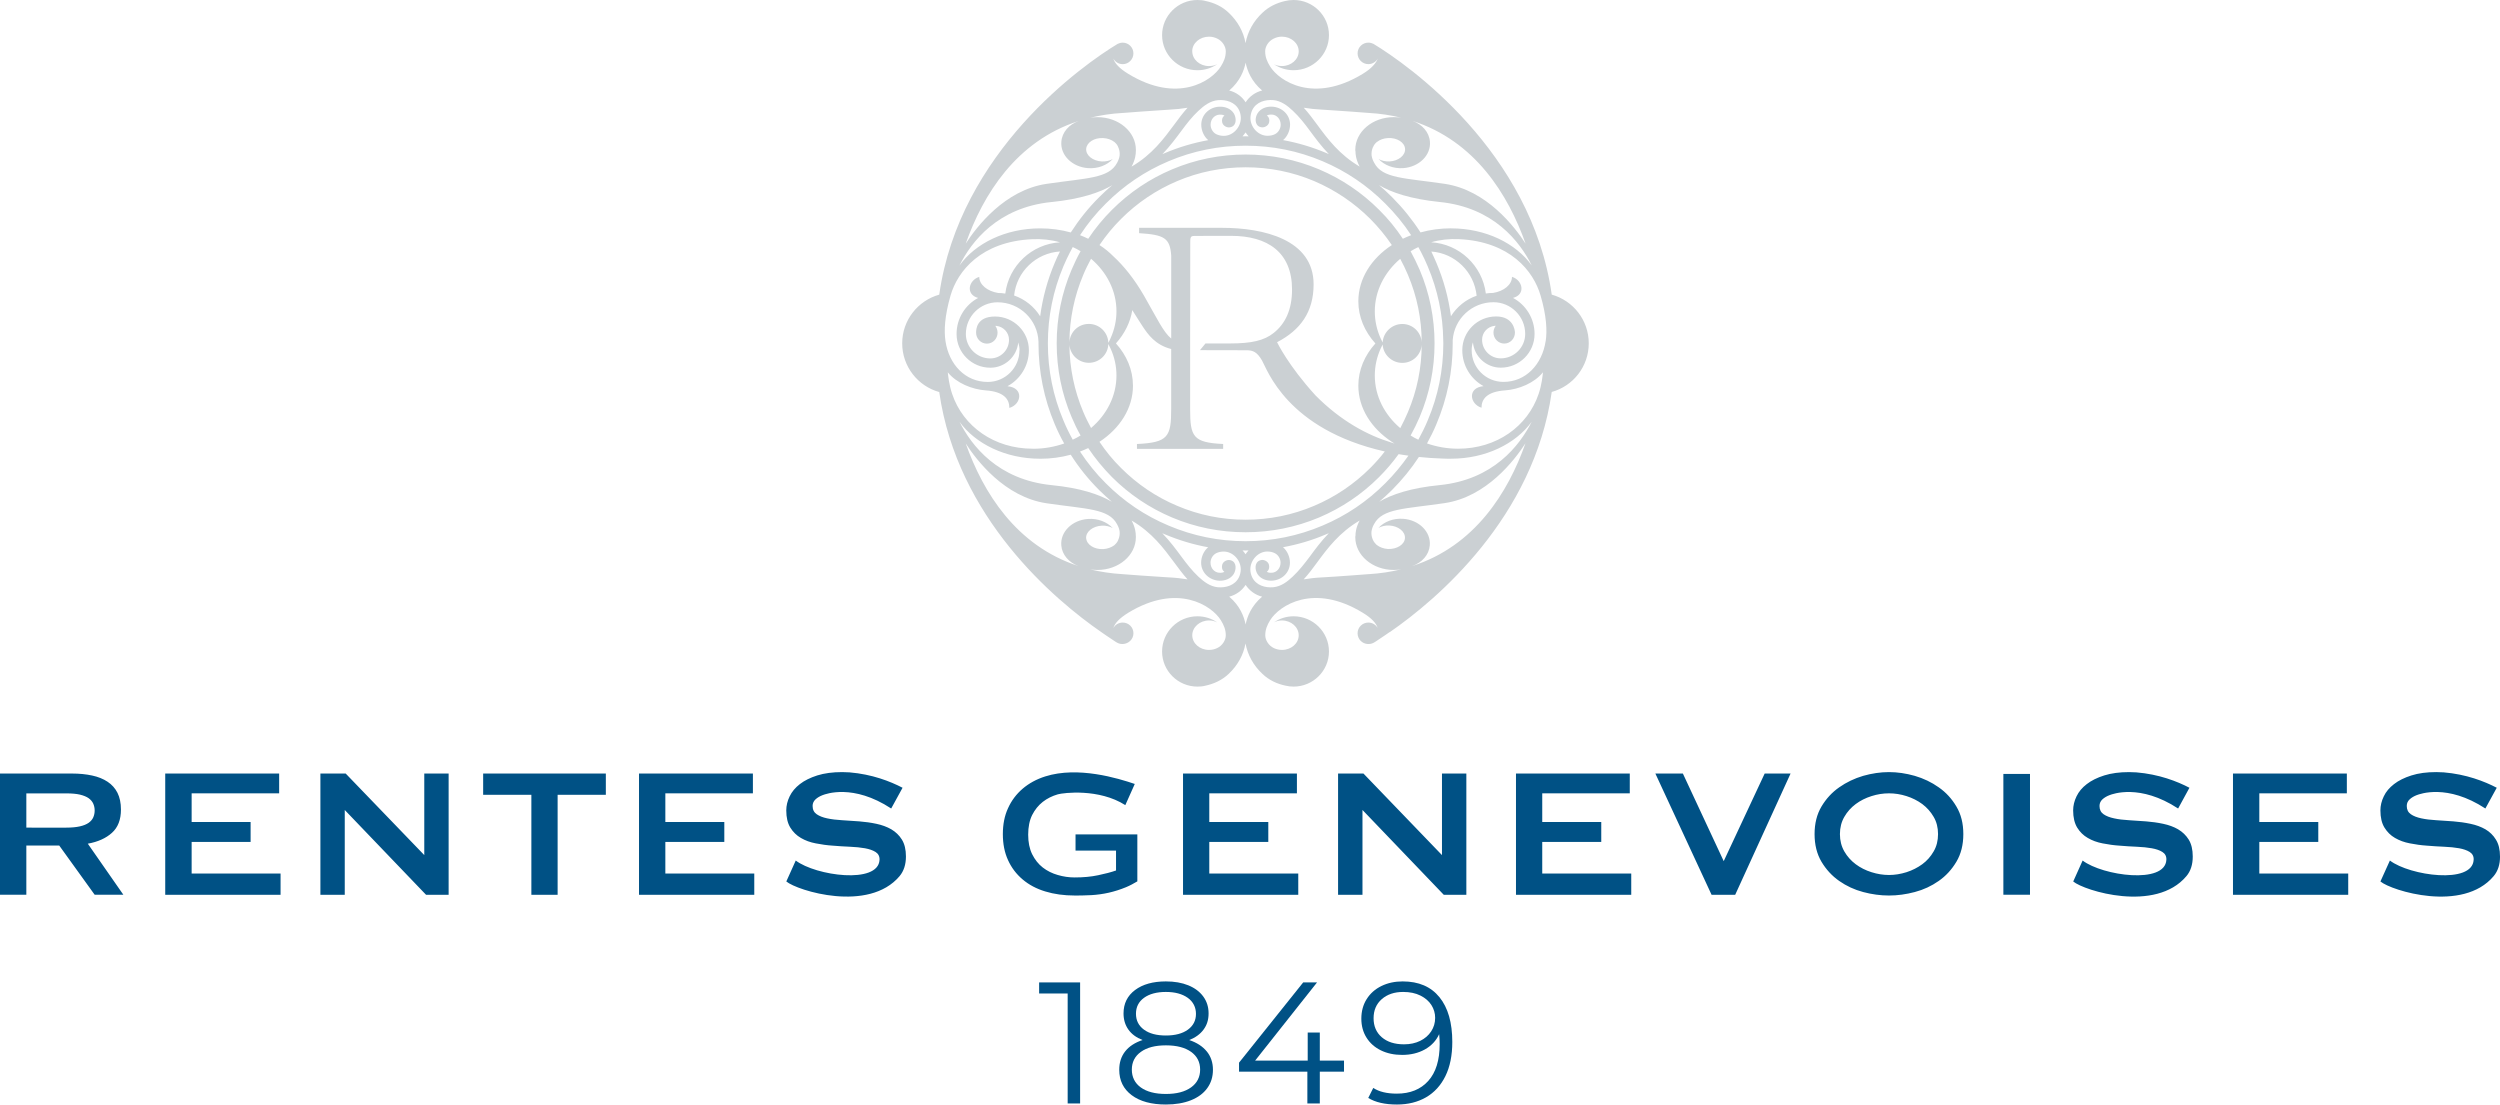 <?xml version="1.0" encoding="UTF-8"?>
<svg id="Calque_1" data-name="Calque 1" xmlns="http://www.w3.org/2000/svg" viewBox="0 0 1020.47 450.85">
  <defs>
    <style>
      .cls-1 {
        fill: #005185;
      }

      .cls-2 {
        fill: #cbd0d3;
      }
    </style>
  </defs>
  <path class="cls-2" d="m567.35,257.99c19.11-13.19,58.8-46.77,66.05-98,8.73-2.39,15.11-10.38,15.11-19.85s-6.39-17.45-15.11-19.88c-8.22-58.47-58.8-93.91-72.77-102.36h-.03.03c-.63-.31-1.33-.5-2.09-.5-2.4,0-4.39,1.96-4.39,4.38s1.98,4.4,4.39,4.4c1.63,0,3.1-.92,3.87-2.28-.71,1.82-2.45,4.01-6.16,6.25-20.1,12.26-34.09,2.95-37.81-3.03-1.23-1.99-2.01-3.84-2.01-6.19-.02-1.86,1.29-4.15,3.52-5.19,1.03-.49,2.04-.78,3.32-.78,3.77,0,6.85,2.68,6.85,5.99s-3.09,6.01-6.85,6.01c-1.17,0-2.32-.27-3.25-.73,2.26,1.52,5.03,2.43,8.01,2.43,7.94,0,14.44-6.42,14.44-14.33S535.98,0,528.04,0c-1.22,0-2.46.15-3.6.44-3.39.8-6.53,2.28-9.13,4.77-3.64,3.39-6.01,7.66-6.9,12.4-.84-4.74-3.26-9.01-6.86-12.4-2.67-2.57-5.92-4.06-9.39-4.8C491.1.11,489.94,0,488.78,0c-7.95,0-14.43,6.43-14.43,14.34s6.48,14.33,14.43,14.33c2.98,0,5.84-.91,8.1-2.48-.98.49-2.1.78-3.38.78-3.77,0-6.83-2.7-6.83-6.02h-.02c0-3.32,3.08-5.98,6.85-5.98,1.28,0,2.31.29,3.32.76,2.24,1.03,3.53,3.34,3.53,5.19,0,2.37-.77,4.2-2.01,6.19-3.72,6-17.72,15.31-37.81,3.02-3.68-2.23-5.55-4.37-6.08-6.24h0c.72,1.34,2.15,2.3,3.85,2.3,2.41,0,4.35-2.01,4.35-4.4s-1.95-4.38-4.35-4.38c-.77,0-1.46.2-2.09.5-13.96,8.42-64.52,43.89-72.82,102.36-8.7,2.43-15.12,10.42-15.12,19.88s6.42,17.48,15.12,19.88c7.29,51.28,47.11,84.87,66.17,98,0,0,3.07,2.16,5.71,3.87,1.07.69,1.85,1.03,3.06.98,2.4-.1,4.33-1.99,4.33-4.4s-1.95-4.36-4.35-4.36c-1.69,0-3.13.9-3.85,2.25.52-1.86,2.39-3.97,6.07-6.24,20.09-12.27,34.09-2.95,37.81,3.03,1.24,2.02,2.01,3.84,2.01,6.19,0,1.84-1.29,4.16-3.53,5.2-1.01.47-2.04.74-3.32.74-3.77,0-6.83-2.67-6.83-5.98s3.07-6.05,6.83-6.05c1.28,0,2.4.31,3.38.81-2.26-1.59-5.13-2.51-8.1-2.51-7.95,0-14.43,6.43-14.43,14.36s6.48,14.34,14.43,14.34c1.08,0,2.16-.09,3.16-.35,3.56-.76,6.85-2.25,9.6-4.85,3.6-3.39,6.02-7.7,6.86-12.41.89,4.72,3.26,9.02,6.9,12.41,2.69,2.57,5.93,4.08,9.44,4.81,1.07.27,2.16.39,3.29.39,7.94,0,14.44-6.42,14.44-14.34s-6.5-14.36-14.44-14.36c-2.97,0-5.75.92-8.01,2.48.93-.49,2.08-.78,3.25-.78,3.76,0,6.85,2.72,6.85,6.05s-3.08,5.98-6.83,5.98c-1.28,0-2.28-.29-3.31-.74-2.23-1.07-3.51-3.36-3.51-5.22,0-2.34.76-4.17,2-6.18,3.72-5.99,17.73-15.3,37.81-3.03,3.65,2.21,5.5,4.33,6.06,6.18-.76-1.33-2.2-2.18-3.8-2.18-2.4,0-4.39,1.96-4.39,4.36s1.86,4.29,4.18,4.4h.11c1.2.05,1.99-.29,3.05-.98,2.63-1.71,5.71-3.87,5.71-3.87m9.31-27.01c3.94-1.38,6.81-4.53,7.12-8.44.47-5.51-4.41-10.36-10.88-10.81-4.02-.29-7.8,1.21-10.08,3.72,1.22-.66,2.77-1.09,4.48-.98,3.66.19,6.5,2.5,6.34,5.14-.15,2.63-3.3,4.6-6.96,4.44-1.76-.11-3.37-.73-4.48-1.6h0s-.12-.08-.31-.26c-.61-.59-1.06-1.23-1.32-1.89-.05-.09-.11-.18-.15-.28v.11c0-.13-.01-.2-.05-.3-.31-.78-.48-1.73-.4-2.86,0,0,.02-.09.02-.11.13-.9.43-1.92,1.05-2.98,3.41-6.43,12.53-6.16,28.76-8.55,17.14-2.52,28.63-17.59,33.04-24.44-7.1,20.05-20.6,41.87-46.17,50.1m-68.1-10.12c-10.88,0-21.45-2.15-31.41-6.37-9.64-4.04-18.26-9.86-25.66-17.3-3.99-3.96-7.47-8.3-10.5-12.92,1.13-.45,2.25-.9,3.35-1.42,2.81,4.19,6.06,8.15,9.68,11.82,7.08,7.08,15.35,12.63,24.53,16.51,9.51,4.01,19.6,6.03,30.01,6.03s20.5-2.03,30.03-6.03c9.15-3.88,17.43-9.43,24.49-16.51,2.93-2.93,5.57-6.04,7.96-9.34,1.32.21,2.61.44,4.01.61-2.81,3.99-5.9,7.73-9.43,11.25-7.4,7.44-16.02,13.25-25.64,17.3-9.95,4.22-20.51,6.37-31.42,6.37m1.22,3.78c-.47.49-.88,1.02-1.22,1.55-.35-.53-.75-1.07-1.23-1.55.44,0,.83.02,1.23.02.43,0,.81-.02,1.22-.02m-75.59-115.95c.86-2.01,1.79-3.98,2.78-5.92.05-.05.13-.2.13-.2.28-.58.62-1.2.92-1.78,1.12.5,2.18,1.08,3.2,1.7-1.38,2.47-2.59,5.03-3.68,7.58-4.04,9.52-6.07,19.63-6.07,30.03s2.03,20.52,6.07,30.04c1.09,2.6,2.3,5.14,3.68,7.56-1.02.64-2.07,1.21-3.2,1.72-1.43-2.56-2.7-5.17-3.82-7.89-4.2-9.94-6.33-20.51-6.33-31.43s2.13-21.45,6.33-31.42m-9.48,20.37c-2.43-3.92-6.18-6.94-10.63-8.49,1-9.7,8.89-17.33,18.72-17.96-.77,1.47-1.48,3.04-2.13,4.61-2.98,7.02-4.96,14.34-5.96,21.85m83.84-69.64c10.91,0,21.47,2.11,31.42,6.33,9.62,4.06,18.24,9.88,25.64,17.32,3.95,3.94,7.51,8.25,10.53,12.88-1.17.45-2.26.91-3.38,1.46-2.79-4.23-6.01-8.18-9.68-11.8-7.06-7.08-15.34-12.65-24.49-16.52-9.53-4.04-19.64-6.06-30.03-6.06s-20.5,2.03-30.01,6.06c-9.18,3.87-17.44,9.44-24.53,16.52-3.63,3.62-6.87,7.57-9.68,11.8-1.11-.55-2.22-1.02-3.35-1.46,3.03-4.64,6.52-8.94,10.5-12.88,7.41-7.44,16.02-13.26,25.66-17.32,9.96-4.22,20.53-6.33,31.41-6.33m-1.23-3.82v-.02c.44-.51.88-1.02,1.23-1.58.34.57.81,1.07,1.25,1.58,0,0,0,.02.06.02-.47,0-.86-.02-1.31-.02-.4,0-.83,0-1.23.02m81.91,83.21c0,.37.04.74.04,1.08v.23c0,10.91-2.14,21.49-6.37,31.43-1.12,2.72-2.45,5.34-3.83,7.89-1.05-.5-2.15-1.07-3.15-1.72,1.36-2.46,2.58-4.96,3.7-7.56,4.02-9.53,6.07-19.64,6.07-30.04s-2.04-20.52-6.07-30.03c-1.13-2.55-2.34-5.11-3.7-7.58,1-.6,2.04-1.2,3.15-1.7,0,0,.9,1.72,1.07,1.97,1.01,1.94,1.94,3.91,2.77,5.92,4.05,9.55,6.19,19.69,6.33,30.12m-4.87-36.2c9.71.69,17.53,8.34,18.5,18.04-4.39,1.5-8.08,4.53-10.49,8.37-.99-7.53-2.98-14.81-5.94-21.81-.64-1.56-1.38-3.08-2.07-4.61m-139.78,45.43c4.32,0,7.84-3.43,7.94-7.68.35.64.66,1.29.95,1.94,1.53,3.38,2.37,7.03,2.37,10.91,0,8.41-3.99,16.02-10.37,21.45-1.14-2.15-2.25-4.32-3.17-6.55-3.68-8.68-5.58-17.92-5.66-27.43.33,4.13,3.75,7.36,7.93,7.36m-7.93-8.52c.08-9.49,1.98-18.69,5.66-27.4.92-2.25,2.03-4.42,3.17-6.55,6.38,5.45,10.37,13.03,10.37,21.45,0,3.85-.85,7.53-2.37,10.91-.28.68-.6,1.32-.95,1.96-.11-4.26-3.63-7.72-7.94-7.72s-7.61,3.24-7.93,7.35m25.92,17.8c0-6.38-2.58-12.35-6.94-17.2,3.54-3.96,5.88-8.62,6.67-13.59,1.93,3.04,3.5,5.58,4.32,6.79,2.03,3.01,5.01,7.44,11.56,9.09v24.46c0,11.3-1.21,13.74-13.97,14.31v1.99h35.18v-1.99c-12.35-.57-13.48-3.01-13.48-14.31v-28.22l.05-39.43c0-1.05,0-1.82.18-2.23.17-.42.35-.74,1.57-.74l14.88-.03c14.93,0,24.92,6.66,24.92,21.95,0,8.19-2.76,13.94-7.48,17.67-3.89,3.17-9.27,4.3-17.64,4.3h-10.21l-2.26,2.74s1.52-.04,2.99.01c4.88-.03,11.28.03,15.97.03,2.73,0,4.34.71,6.36,4.16,2.13,3.63,10.1,28.11,50.13,37.16-1.83,2.38-3.8,4.61-5.95,6.76-6.61,6.6-14.33,11.8-22.86,15.41-8.86,3.77-18.27,5.68-28,5.68s-19.12-1.91-27.96-5.68c-8.57-3.6-16.27-8.81-22.87-15.41-3.34-3.28-6.25-6.87-8.83-10.7,8.34-5.48,13.68-13.71,13.68-22.96m74.43,3.93c-11.08-12.16-15.52-21.45-15.52-21.45l-.1-.18c9.53-4.95,14.92-12.33,14.92-23.62,0-18.35-20.5-23.07-37.37-23.07h-33.86v2.18c10.21.65,12.63,1.92,13.11,9.2v33.82c-3.21-2.62-5.78-8.21-11.09-17.47-3.99-6.9-8.28-12.21-12.57-16.14-1.64-1.66-3.53-3.22-5.62-4.55,2.59-3.82,5.49-7.37,8.83-10.69,6.59-6.6,14.3-11.77,22.87-15.42,8.84-3.75,18.26-5.64,27.96-5.64s19.14,1.89,28,5.64c8.53,3.65,16.25,8.83,22.86,15.42,3.29,3.31,6.25,6.87,8.81,10.69-8.34,5.48-13.67,13.71-13.67,22.96,0,6.42,2.58,12.33,6.96,17.2-4.38,4.85-6.96,10.82-6.96,17.2,0,9.25,5.33,17.47,13.67,22.96.4.24.74.49,1.12.71-.42-.14-.89-.26-1.29-.42-9.6-2.94-20.53-8.67-31.06-19.32m34.66-55.68c1.14,2.13,2.22,4.3,3.15,6.55,3.7,8.73,5.6,18.01,5.61,27.56-.23-4.19-3.67-7.51-7.9-7.51s-7.78,3.34-8.04,7.55c-.29-.59-.55-1.18-.86-1.78-1.5-3.37-2.34-7.06-2.34-10.91,0-8.43,3.99-16,10.37-21.45m-10.37,47.64c0-3.88.84-7.53,2.34-10.91.31-.61.57-1.19.86-1.76.26,4.19,3.8,7.5,8.04,7.5s7.68-3.31,7.9-7.48c-.01,9.55-1.91,18.83-5.61,27.56-.94,2.23-1.99,4.4-3.13,6.55-6.4-5.43-10.4-13.05-10.4-21.45m26.44,44.71c-11.76,1.15-19.51,3.79-24.62,6.79,1.79-1.55,3.54-3.13,5.2-4.79,4.16-4.18,7.82-8.66,10.98-13.49,3.11.32,6.05.54,9.61.65,1.26.08,2.36.06,3.52.06,14.09,0,26.36-6.06,32.91-15.08-4.96,9.78-15.67,23.67-37.6,25.86m40.42-37.19c-4.46,13.19-17.1,22.33-32.87,22.33-4.46,0-8.76-.78-12.68-2.15,1.41-2.54,2.71-5.17,3.83-7.86,4.42-10.44,6.66-21.51,6.66-32.93v-1.39c.6-8.65,7.82-15.47,16.63-15.47,7.15,0,12.96,5.8,12.96,12.93,0,5.49-4.47,9.99-10,9.99-4.19,0-7.6-3.41-7.6-7.61,0-2.94,2.23-5.36,5.15-5.67.13,0,.28,0,.42-.02-.56.76-.92,1.73-.92,2.78,0,2.47,1.98,4.48,4.4,4.48s4.36-2.01,4.36-4.48c0-.97-.65-6.59-7.67-6.59-7.65,0-13.82,6.19-13.82,13.77,0,6.33,3.51,11.85,8.69,14.68-6.71.64-5.67,7.31-.85,8.81,0-3.57,2.29-6.58,9.63-7.08,5.61-.4,11.94-2.99,15.47-7.39-.18,1.47-.48,5.01-1.79,8.88m2.87-21.57c-1.43,9.44-8.06,16.62-17.23,16.62-7.17,0-12.96-5.78-12.96-12.94,0-1.1.14-2.17.51-3.2.55,5.8,5.44,10.33,11.36,10.33,7.61,0,13.8-6.14,13.8-13.77,0-6.32-3.54-11.87-8.8-14.71,5.26-1.33,4.03-7.23-.42-8.6,0,3.19-3.28,5.87-7.73,6.58-.99,0-1.99.05-2.94.23-1.43-11.35-10.78-20.22-22.32-20.92,3.46-1.02,7.48-1.46,11.35-1.27,20.88.98,30.42,13.01,33.32,23.03,2.44,8.36,2.72,14.35,2.08,18.64m-38.59-46.09c-4.37,0-8.61.58-12.5,1.67-3.33-5.17-7.21-9.99-11.61-14.39-1.72-1.73-3.51-3.39-5.32-4.91,5.1,3.03,12.85,5.66,24.73,6.88,21.95,2.18,32.72,16.11,37.6,25.9-6.49-9.05-18.82-15.13-32.91-15.13m-18.79-32.46c.16,2.64-2.68,4.95-6.34,5.14-1.71.07-3.26-.29-4.48-1,2.33,2.54,6.06,4.01,10.08,3.73,6.47-.47,11.35-5.3,10.88-10.81-.31-3.93-3.24-7.12-7.19-8.5,25.63,8.24,39.11,30.08,46.24,50.15-4.41-6.85-15.91-21.9-33.04-24.43-16.28-2.41-25.43-2.12-28.76-8.59-.62-1.08-.92-2.05-1.05-2.94,0-.03-.02-.11-.02-.15-.08-1.08.09-2.07.4-2.86.03-.06.05-.18.05-.29v.11c.04-.11.1-.2.15-.24.26-.7.71-1.36,1.32-1.91.19-.18.31-.27.31-.27v.03c1.12-.9,2.72-1.49,4.48-1.57,3.67-.22,6.81,1.78,6.96,4.4m-33.74-16c4.77.26,18.89,1.34,18.89,1.34,4.7.26,9.12.94,13.28,1.96-1.03-.16-2.02-.24-3.05-.24-8.66,0-15.7,5.96-15.7,13.34,0,.21.04.42.04.61h.05c-.04.92.12,3.3,1.7,6.24-8.29-4.88-13.08-11.31-17.33-17.1-1.79-2.42-3.55-4.8-5.49-6.93,2.3.38,4.83.66,7.61.79m-20.04-3.91c3.13.29,5.75,2.25,7.96,4.35,2.59,2.42,4.8,5.22,6.89,8.07,2.26,3.05,4.71,6.4,7.83,9.63-.32-.15-.67-.31-1.04-.44-5.72-2.42-11.65-4.18-17.65-5.28,1.72-1.41,2.85-3.91,2.85-6.29,0-4.08-3.31-7.17-7.36-7.36-2.29-.1-4.66.73-5.91,2.73-1.08,1.71-1.28,4.72.99,5.55.3.09.66.18.96.18,1.11,0,2.84-.83,2.84-2.64,0,0,.17-1.38-.99-2.18.42-.27,1.03-.47,2.16-.4,1.84.14,3.48,1.78,3.48,4.13,0,1.56-.91,3.12-2.3,3.85-.96.49-2.02.67-3.1.67-3.7,0-6.95-3.41-6.95-7.29,0-1.03.31-2.25.73-3.18,1.61-3.35,5.33-4.37,8.61-4.09m-11.3-15.29c.65,3.2,2.29,7.58,6.73,11.37-2.76.67-5.17,2.4-6.73,4.81-1.54-2.41-3.95-4.14-6.7-4.81,4.44-3.79,6.05-8.17,6.7-11.37m-19.24,19.64c2.21-2.09,4.83-4.06,7.95-4.33,3.26-.29,7.01.74,8.62,4.09.45.92.71,2.15.71,3.17,0,3.9-3.25,7.31-6.94,7.31-1.07,0-2.13-.21-3.11-.69-1.38-.7-2.29-2.28-2.29-3.84,0-2.36,1.67-3.97,3.49-4.12,1.12-.08,1.75.13,2.16.38-1.16.83-.98,2.2-.98,2.2,0,1.79,1.71,2.63,2.82,2.63.32,0,.66-.09.96-.18,2.3-.82,2.07-3.83,1.02-5.55-1.27-2-3.66-2.83-5.94-2.73-4.05.18-7.34,3.28-7.34,7.36,0,2.38,1.11,4.87,2.85,6.29-6.03,1.1-11.97,2.85-17.67,5.27-.36.15-.69.31-1.04.45,3.11-3.25,5.57-6.59,7.84-9.63,2.09-2.85,4.28-5.65,6.88-8.08m-30.94.9s14.1-1.09,18.88-1.34c2.75-.13,5.32-.4,7.6-.79-1.91,2.13-3.72,4.51-5.47,6.93-4.29,5.79-9.03,12.22-17.38,17.1,1.59-2.94,1.76-5.32,1.73-6.24h.03v-.61c0-7.37-7-13.34-15.67-13.34-1,0-1.99.08-2.97.24,4.13-1.02,8.53-1.7,13.26-1.96m-17.97,3.28c-3.89,1.39-6.77,4.54-7.07,8.44-.47,5.51,4.4,10.35,10.91,10.81,4.05.28,7.74-1.19,10.09-3.73-1.26.71-2.83,1.07-4.47,1-3.73-.19-6.55-2.5-6.4-5.14.21-2.62,3.27-4.62,6.97-4.4,1.75.08,3.36.67,4.52,1.57v-.03s.08.09.26.27c.64.56,1.1,1.21,1.34,1.91.03.04.07.13.09.24.05.06.05.13.09.18.29.79.49,1.78.39,2.86v.13c-.12.86-.44,1.88-1.03,2.95-3.38,6.48-12.5,6.19-28.78,8.6-17.1,2.52-28.58,17.52-33.02,24.41,7.1-20.03,20.57-41.82,46.09-50.07m-10.98,33.08c11.85-1.22,19.62-3.85,24.74-6.88-1.88,1.52-3.65,3.19-5.38,4.91-4.43,4.4-8.25,9.22-11.58,14.39-3.88-1.09-8.1-1.67-12.49-1.67-14.12,0-26.44,6.08-32.95,15.17,4.88-9.78,15.63-23.74,37.65-25.93m-41.3,38.2c2.9-10.02,12.47-22.04,33.33-23.02,3.87-.18,7.89.24,11.36,1.27-11.55.69-20.93,9.57-22.33,20.92h-.14c-.88-.18-1.8-.23-2.74-.23-4.45-.71-7.75-3.39-7.75-6.58-4.45,1.38-5.65,7.21-.46,8.6-5.26,2.81-8.8,8.35-8.8,14.71,0,7.63,6.19,13.77,13.79,13.77,5.92,0,10.82-4.53,11.39-10.33.31,1.03.53,2.11.53,3.2h-.04c0,7.16-5.81,12.94-12.95,12.94-9.2,0-15.81-7.17-17.24-16.62-.65-4.3-.35-10.3,2.06-18.65m-1.12,31.35c3.55,4.38,9.87,6.96,15.49,7.37,7.34.5,9.63,3.53,9.63,7.07v.07s.16-.04.16-.04c4.81-1.5,5.84-8.18-.92-8.81,5.21-2.83,8.74-8.36,8.74-14.68,0-7.58-6.21-13.77-13.83-13.77s-7.72,5.39-7.72,6.59c0,2.47,1.97,4.48,4.42,4.48s4.34-2.01,4.34-4.48c0-1.05-.35-2.02-.91-2.78.14.02.29.02.44.02,2.89.31,5.15,2.73,5.15,5.67,0,4.21-3.43,7.61-7.63,7.61-5.53,0-9.99-4.49-9.99-9.99,0-7.13,5.81-12.93,12.94-12.93,9.03,0,16.41,7.16,16.71,16.11v.74c0,11.42,2.24,22.49,6.64,32.93,1.13,2.69,2.41,5.32,3.85,7.86-3.94,1.37-8.16,2.15-12.67,2.15l-.19-.02c-15.76,0-28.4-9.12-32.86-22.31-1.31-3.87-1.62-7.43-1.8-8.88m37.71,35.29c4.39,0,8.56-.57,12.49-1.65,3.29,5.18,7.15,10,11.58,14.42,1.71,1.66,3.39,3.25,5.19,4.79-5.08-3-12.82-5.64-24.56-6.79-21.99-2.2-32.71-16.1-37.61-25.86,6.5,9,18.81,15.08,32.91,15.08m18.76,32.46c-.16-2.64,2.67-4.95,6.4-5.14,1.63-.1,3.25.32,4.47.98-2.35-2.5-6.05-4.01-10.09-3.72-6.52.45-11.39,5.3-10.91,10.81.3,3.83,3.15,7.01,7,8.42-25.45-8.28-38.92-30.03-46.02-50.06,4.43,6.89,15.92,21.9,33.02,24.43,16.24,2.39,25.39,2.12,28.75,8.55.62,1.09.95,2.08,1.06,3v.09c.1,1.13-.1,2.09-.39,2.86-.05.09-.05.13-.09.19-.02.1-.06.18-.09.28-.24.66-.7,1.31-1.34,1.89-.18.18-.26.27-.26.27h0c-1.16.86-2.77,1.47-4.52,1.58-3.71.16-6.76-1.81-6.97-4.44m33.78,15.99c-4.78-.24-18.88-1.32-18.88-1.32-4.75-.28-9.17-.97-13.34-1.96.98.16,2.02.24,3.05.24,8.68,0,15.67-5.98,15.67-13.35v-.59h-.03c.03-.93-.14-3.34-1.71-6.24,8.33,4.88,13.07,11.29,17.36,17.07,1.79,2.44,3.56,4.82,5.47,6.95-2.28-.38-4.85-.68-7.6-.81m19.97,4.03c-3.11-.29-5.72-2.25-7.96-4.35-2.58-2.42-4.76-5.24-6.86-8.07-2.25-3.05-4.72-6.4-7.86-9.63.36.15.71.3,1.06.44,5.72,2.42,11.63,4.19,17.67,5.29-1.74,1.41-2.87,3.91-2.87,6.29,0,4.06,3.33,7.16,7.37,7.36,2.28.09,4.65-.73,5.93-2.73,1.05-1.72,1.28-4.72-1.01-5.55-.3-.1-.66-.18-.97-.18-1.11,0-2.81.84-2.81,2.62,0,0-.2,1.39.96,2.19-.4.28-1.04.49-2.15.4-1.84-.16-3.49-1.76-3.49-4.12,0-1.57.91-3.12,2.3-3.85.97-.49,2.05-.68,3.09-.68,3.69,0,6.96,3.39,6.96,7.29,0,1.03-.29,2.25-.73,3.17-1.61,3.36-5.33,4.38-8.62,4.11m11.33,15.2c-.66-3.22-2.26-7.58-6.7-11.36,2.76-.7,5.16-2.43,6.7-4.8,1.56,2.37,3.97,4.13,6.73,4.8-4.43,3.78-6.08,8.14-6.73,11.36m19.23-19.56c-2.21,2.1-4.82,4.08-7.96,4.35-3.29.29-7-.74-8.61-4.09-.45-.93-.74-2.15-.74-3.17,0-3.9,3.26-7.32,6.95-7.32,1.06,0,2.14.21,3.1.71,1.38.71,2.29,2.28,2.29,3.83,0,2.36-1.62,3.98-3.47,4.13-1.12.08-1.75-.13-2.14-.4,1.14-.81.96-2.22.96-2.22,0-1.76-1.72-2.62-2.82-2.62-.32,0-.66.1-.96.2-2.29.83-2.07,3.84-1,5.54,1.25,2.01,3.62,2.83,5.93,2.73,4.03-.18,7.33-3.28,7.33-7.36,0-2.37-1.12-4.86-2.83-6.29,6.03-1.1,11.93-2.84,17.65-5.29.34-.13.72-.29,1.06-.44-3.14,3.24-5.6,6.6-7.84,9.64-2.12,2.84-4.32,5.64-6.89,8.06m30.99-.98s-14.12,1.09-18.89,1.32c-2.78.13-5.31.42-7.65.81,1.98-2.13,3.75-4.51,5.53-6.95,4.25-5.78,9.03-12.19,17.33-17.07-1.58,2.9-1.74,5.31-1.7,6.24h-.05c0,.18-.04.41-.04.59,0,7.37,7.05,13.35,15.7,13.35,1.03,0,2.09-.08,3.08-.27-4.14,1.02-8.59,1.71-13.31,1.99"/>
  <path class="cls-1" d="m828.62,315.9h-10.87v49.32h10.87v-49.32h0Zm-108.3-.15l-16.72,35.76-16.67-35.76h-11.23l22.95,49.5h9.63l22.61-49.5h-10.57Zm-281.65,49.81c2.27,0,4.56-.08,6.88-.18,2.38-.14,4.74-.47,7.08-1,2.36-.54,4.67-1.28,6.96-2.22,1.6-.66,3.15-1.5,4.66-2.4v-19.16h-25.23v6.6h16.53v8.12c-1.99.7-4.43,1.34-7.27,1.93-2.86.62-6.06.91-9.64.91-2.29,0-4.59-.32-6.87-1-2.29-.65-4.33-1.67-6.12-3.05-1.8-1.4-3.22-3.21-4.33-5.42-1.1-2.25-1.63-4.89-1.63-7.99s.53-5.82,1.63-8.03c1.11-2.17,2.54-3.96,4.33-5.36,1.79-1.39,3.83-2.4,6.12-3.07,2.28-.65,16.82-2.47,27.57,4.4l3.86-8.64c-6.85-2.33-23.18-7.32-36.53-3.08-3.59,1.13-6.67,2.83-9.24,5.02-2.57,2.2-4.58,4.87-5.97,7.97-1.43,3.09-2.11,6.61-2.11,10.57s.68,7.48,2.11,10.6c1.4,3.1,3.41,5.74,5.97,7.9,2.57,2.18,5.65,3.82,9.24,4.9,3.61,1.11,7.65,1.66,12,1.66m581.8-15.94c0-2.83-.56-5.11-1.68-6.89-1.06-1.76-2.5-3.14-4.26-4.19-1.79-1.03-3.83-1.77-6.11-2.25-2.3-.49-4.61-.81-7-1-2.36-.19-4.68-.34-6.97-.47-2.28-.13-4.32-.37-6.09-.76-1.76-.37-3.22-.93-4.28-1.68-1.12-.76-1.67-1.87-1.67-3.39,0-1.05.39-1.96,1.17-2.67.78-.73,1.77-1.31,2.95-1.76,1.2-.42,12.34-4.74,27.97,5.48l4.64-8.47c-5.06-2.63-12.45-5.51-21.66-6.28-.99-.05-1.96-.11-3.03-.11-3.88,0-7.27.45-10.12,1.36-2.88.91-5.26,2.09-7.13,3.55-1.87,1.45-3.29,3.1-4.17,4.99-.92,1.88-1.38,3.82-1.38,5.72,0,2.91.55,5.24,1.65,7.03,1.1,1.79,2.52,3.21,4.3,4.23,1.81,1.05,3.82,1.79,6.11,2.22,2.28.45,4.6.78,6.96.93,2.39.21,4.72.34,6.97.44,2.3.09,4.34.31,6.12.62,1.78.32,3.23.83,4.32,1.51,1.1.69,1.72,1.75,1.63,3.21-.48,10.06-25.99,6.52-34.19.29l-3.86,8.55c4.54,3.79,33.62,12.83,46.22-2.18,1.74-2.07,2.6-4.74,2.6-8.02m-131.38-11.08c-1.78-1.03-3.82-1.77-6.08-2.25-2.28-.49-4.62-.81-6.99-1-2.38-.19-4.7-.34-6.97-.47-2.3-.13-4.34-.37-6.09-.76-1.78-.37-3.24-.93-4.32-1.68-1.1-.76-1.66-1.87-1.66-3.39,0-1.05.42-1.96,1.17-2.67.8-.73,1.78-1.31,2.98-1.76,1.15-.42,12.33-4.74,27.94,5.48l4.62-8.47c-5.02-2.63-12.43-5.51-21.63-6.28-1-.05-1.97-.11-3.01-.11-3.89,0-7.27.45-10.15,1.36-2.88.91-5.26,2.09-7.13,3.55-1.9,1.45-3.26,3.1-4.17,4.99-.92,1.88-1.38,3.82-1.38,5.72,0,2.91.57,5.24,1.65,7.03,1.1,1.79,2.54,3.21,4.33,4.23,1.78,1.05,3.82,1.79,6.07,2.22,2.27.45,4.62.78,6.99.93,2.36.21,4.69.34,6.99.44,2.26.09,4.32.31,6.07.62,1.81.32,3.25.83,4.32,1.51,1.11.69,1.71,1.75,1.63,3.21-.48,10.06-26,6.52-34.18.29l-3.84,8.55c4.53,3.79,33.59,12.83,46.2-2.18,1.75-2.07,2.59-4.74,2.59-8.02,0-2.83-.55-5.11-1.64-6.89-1.11-1.76-2.53-3.14-4.32-4.19m-564.28,12.72l-3.85,8.55c4.54,3.79,33.62,12.83,46.24-2.18,1.72-2.07,2.59-4.74,2.59-8.02,0-2.83-.55-5.11-1.65-6.89-1.09-1.76-2.55-3.14-4.31-4.19-1.79-1.03-3.83-1.77-6.08-2.25-2.29-.49-4.6-.81-7-1-2.4-.19-4.7-.34-7-.47-2.3-.13-4.31-.37-6.11-.76-1.77-.37-3.19-.93-4.28-1.68-1.1-.76-1.67-1.87-1.67-3.39,0-1.05.42-1.96,1.18-2.67.78-.73,1.78-1.31,2.97-1.76,1.17-.42,12.35-4.74,27.93,5.48l4.64-8.47c-5.06-2.63-12.44-5.51-21.65-6.28-.98-.05-1.92-.11-2.99-.11-3.9,0-7.27.45-10.18,1.36-2.84.91-5.24,2.09-7.11,3.55-1.87,1.45-3.25,3.1-4.16,4.99-.92,1.88-1.38,3.82-1.38,5.72,0,2.91.55,5.24,1.65,7.03,1.1,1.79,2.55,3.21,4.32,4.23,1.79,1.05,3.8,1.79,6.09,2.22,2.28.45,4.59.78,6.98.93,2.37.21,4.7.34,7,.44,2.26.09,4.3.31,6.07.62,1.79.32,3.23.83,4.32,1.51,1.1.69,1.71,1.75,1.64,3.21-.49,10.06-26,6.52-34.2.29m-107.91,13.98h10.71v-40.82h19.68v-8.68h-50.08v8.68h19.68v40.82h0Zm339.25-34.61l33.17,34.61h9.22v-49.5h-9.95v33.3l-32.06-33.3h-10.35v49.5h9.96v-34.61h0Zm-415.43,0l33.18,34.61h9.22v-49.5h-9.94v33.3l-32.09-33.3h-10.31v49.5h9.94v-34.61h0Zm817.79,25.93h-36.29v-12.9h24.07v-8.12h-24.07v-11.7h35.73v-8.1h-46.48v49.5h47.04v-8.68h0Zm-328.99-12.9h24.09v-8.12h-24.09v-11.7h35.73v-8.1h-46.45v49.5h47.05v-8.68h-36.33v-12.9h0Zm-135.91,0h24.09v-8.12h-24.09v-11.7h35.77v-8.1h-46.49v49.5h47.04v-8.68h-36.32v-12.9h0Zm-185.73,12.9h-36.3v-12.9h24.07v-8.12h-24.07v-11.7h35.74v-8.1h-46.49v49.5h47.05v-8.68h0Zm-193.36,0h-36.3v-12.9h24.07v-8.12h-24.07v-11.7h35.72v-8.1h-46.5v49.5h47.08v-8.68h0Zm674.76-9.01c-1.19,2.07-2.73,3.82-4.64,5.22-1.92,1.4-4.08,2.49-6.43,3.25-2.39.75-4.77,1.14-7.15,1.14s-4.78-.39-7.14-1.14c-2.39-.75-4.54-1.84-6.44-3.25-1.89-1.41-3.47-3.16-4.65-5.22-1.19-2.06-1.8-4.43-1.8-7.08s.61-5,1.8-7.05c1.18-2.06,2.75-3.8,4.65-5.22,1.9-1.41,4.05-2.49,6.44-3.24,2.36-.76,4.74-1.13,7.14-1.13s4.76.37,7.15,1.13c2.36.75,4.51,1.83,6.43,3.24,1.91,1.43,3.45,3.17,4.64,5.22,1.22,2.05,1.8,4.43,1.8,7.05s-.58,5.02-1.8,7.08m9.3,4.19c1.88-3.17,2.82-6.92,2.82-11.27s-.93-8.07-2.82-11.24c-1.87-3.19-4.27-5.8-7.22-7.85-2.94-2.09-6.2-3.64-9.78-4.69-3.59-1.02-7.1-1.53-10.53-1.53s-6.98.52-10.53,1.53c-3.56,1.05-6.83,2.61-9.79,4.69-2.94,2.05-5.35,4.67-7.24,7.85-1.87,3.17-2.81,6.9-2.81,11.24s.94,8.1,2.81,11.27c1.89,3.17,4.3,5.79,7.24,7.85,2.96,2.07,6.23,3.59,9.79,4.53,3.55.95,7.07,1.42,10.53,1.42s6.94-.47,10.53-1.42c3.58-.94,6.84-2.46,9.78-4.53,2.95-2.06,5.34-4.68,7.22-7.85M10.75,323.85h16.24c2.25,0,4.14.16,5.62.5,1.52.37,2.7.85,3.59,1.48.87.64,1.5,1.39,1.87,2.23.37.85.57,1.77.57,2.78s-.2,1.94-.57,2.79c-.37.85-1,1.59-1.87,2.22-.89.62-2.07,1.12-3.59,1.46-1.48.34-3.37.52-5.62.52H10.75v-13.99h0Zm0,21.28h13.42l14.47,20.09h11.71l-14.51-20.84c4.13-.74,7.43-2.23,9.85-4.43,2.44-2.18,3.68-5.36,3.68-9.5,0-2.7-.49-4.96-1.42-6.83-.94-1.85-2.28-3.36-4.04-4.52-1.76-1.17-3.86-2.02-6.3-2.54-2.44-.53-5.19-.81-8.19-.81H0v49.47h10.75v-20.09h0Z"/>
  <polygon class="cls-1" points="440.89 401.01 440.89 450.42 435.81 450.42 435.81 405.53 424.16 405.53 424.16 401.01 440.89 401.01 440.89 401.01"/>
  <path class="cls-1" d="m466.94,420.28c2.16,1.6,5.15,2.4,8.96,2.4s6.81-.8,9-2.4c2.19-1.6,3.28-3.74,3.28-6.42s-1.12-4.96-3.35-6.56c-2.24-1.6-5.21-2.4-8.93-2.4s-6.74.8-8.93,2.4c-2.19,1.6-3.28,3.76-3.28,6.49s1.08,4.89,3.25,6.49h0Zm19.24,23.58c2.47-1.79,3.7-4.21,3.7-7.27s-1.23-5.47-3.7-7.24c-2.47-1.76-5.89-2.65-10.27-2.65s-7.73.88-10.2,2.65c-2.47,1.76-3.71,4.18-3.71,7.24s1.22,5.54,3.67,7.3c2.45,1.76,5.86,2.65,10.23,2.65s7.8-.89,10.27-2.68h0Zm6.42-14.68c1.67,2.07,2.51,4.56,2.51,7.48s-.78,5.37-2.33,7.52c-1.55,2.14-3.78,3.79-6.67,4.94-2.9,1.15-6.3,1.73-10.2,1.73-5.93,0-10.59-1.27-13.97-3.81-3.39-2.54-5.08-6-5.08-10.37,0-2.96.81-5.47,2.43-7.52,1.62-2.05,3.99-3.59,7.09-4.62-2.54-.99-4.47-2.41-5.79-4.27-1.32-1.86-1.98-4.06-1.98-6.6,0-4,1.56-7.18,4.69-9.53,3.13-2.35,7.33-3.53,12.6-3.53,3.48,0,6.53.53,9.14,1.59,2.61,1.06,4.65,2.58,6.1,4.55,1.46,1.98,2.19,4.28,2.19,6.92s-.68,4.74-2.05,6.6c-1.36,1.86-3.32,3.28-5.86,4.27,3.11,1.04,5.49,2.59,7.17,4.66h0Z"/>
  <polygon class="cls-1" points="548.61 437.44 538.73 437.44 538.73 450.42 533.65 450.42 533.65 437.44 505.76 437.44 505.76 433.77 531.95 401.01 537.6 401.01 512.33 432.92 533.79 432.92 533.79 421.48 538.73 421.48 538.73 432.92 548.61 432.92 548.61 437.44 548.61 437.44"/>
  <path class="cls-1" d="m579.71,424.87c1.91-.94,3.4-2.23,4.48-3.88,1.08-1.65,1.62-3.48,1.62-5.51,0-1.88-.51-3.62-1.52-5.22-1.01-1.6-2.51-2.89-4.48-3.88-1.98-.99-4.33-1.48-7.06-1.48-3.58,0-6.48.98-8.72,2.93-2.23,1.95-3.35,4.55-3.35,7.8s1.12,5.83,3.35,7.76c2.24,1.93,5.26,2.89,9.07,2.89,2.49,0,4.69-.47,6.6-1.41h0Zm7.87-17.82c3.48,4.3,5.23,10.39,5.23,18.25,0,5.5-.94,10.16-2.82,13.97-1.88,3.81-4.52,6.69-7.91,8.65-3.39,1.95-7.34,2.93-11.86,2.93-4.89,0-8.8-.89-11.72-2.68l2.05-4.09c2.35,1.55,5.55,2.33,9.6,2.33,5.46,0,9.74-1.73,12.85-5.19,3.11-3.46,4.66-8.48,4.66-15.07,0-1.22-.07-2.56-.21-4.02-1.22,2.68-3.18,4.76-5.86,6.25-2.68,1.48-5.76,2.22-9.25,2.22-3.25,0-6.13-.61-8.65-1.84-2.52-1.22-4.48-2.95-5.89-5.19-1.41-2.23-2.12-4.84-2.12-7.8s.73-5.67,2.19-7.97c1.46-2.31,3.47-4.08,6.03-5.33,2.56-1.25,5.45-1.87,8.65-1.87,6.54,0,11.55,2.15,15.03,6.46h0Z"/>
</svg>